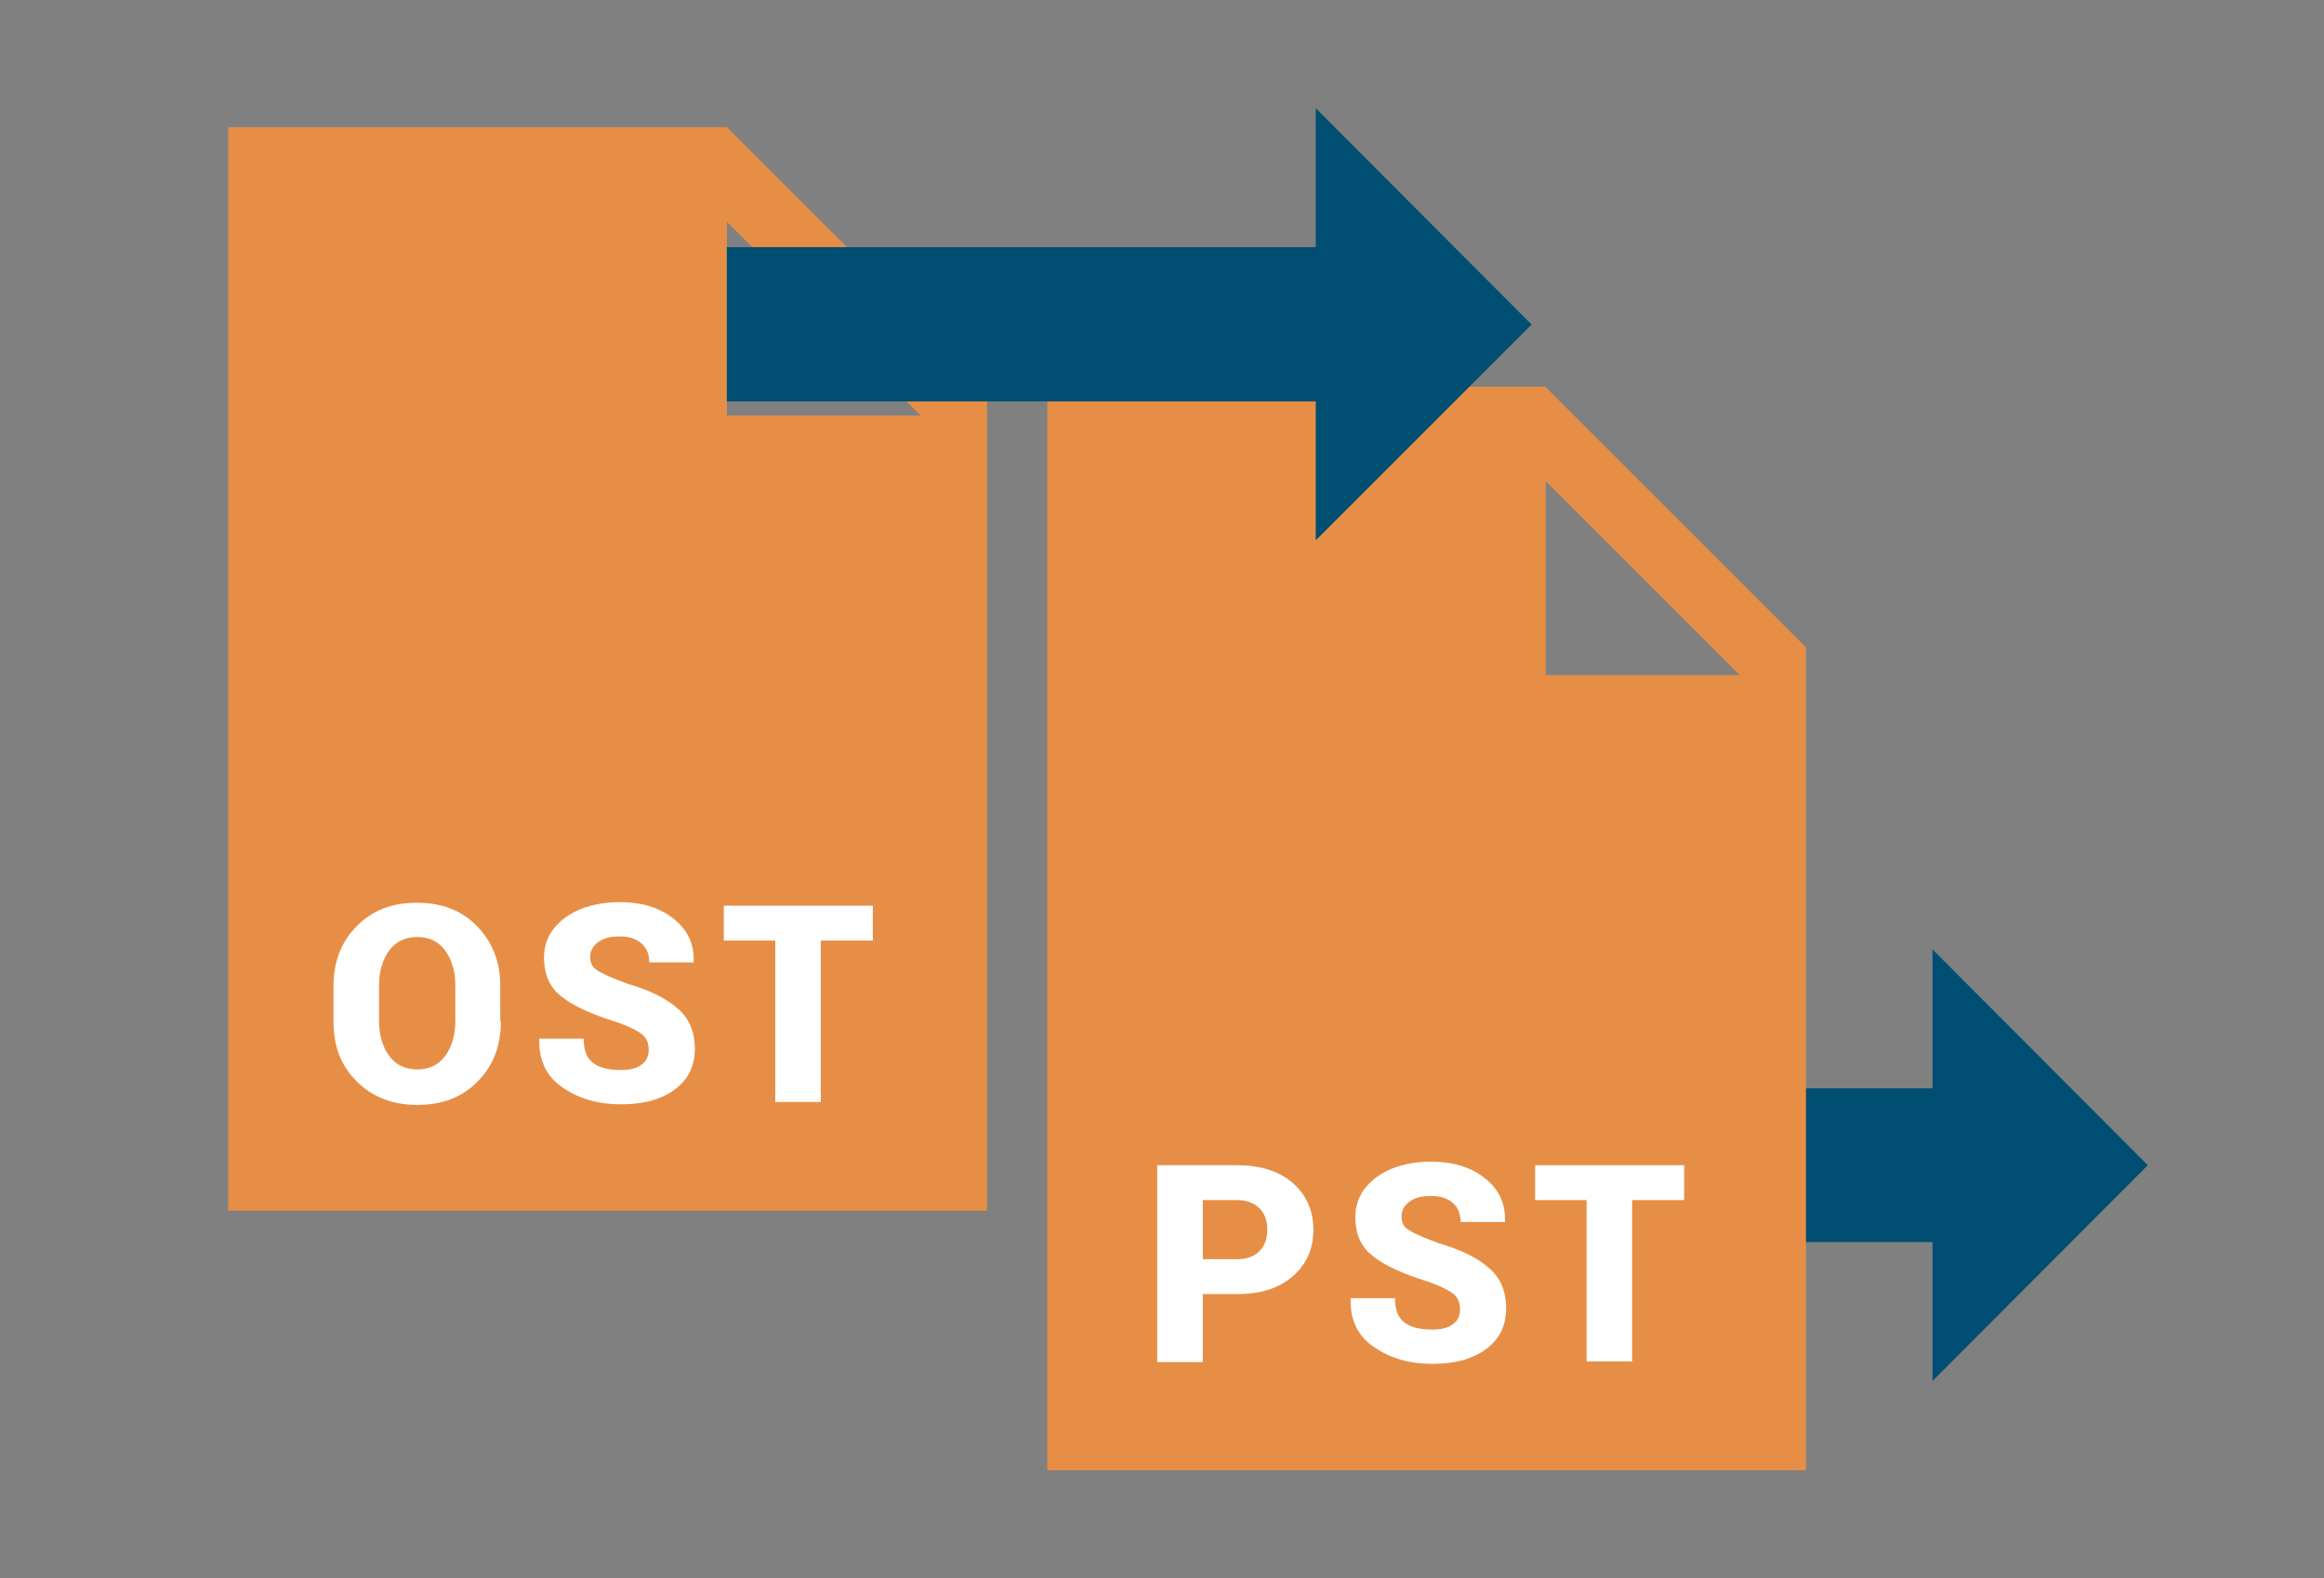 <?xml version="1.0" encoding="utf-8"?>
<!-- Generator: Adobe Illustrator 24.1.1, SVG Export Plug-In . SVG Version: 6.00 Build 0)  -->
<svg version="1.1" id="Layer_1" xmlns="http://www.w3.org/2000/svg" xmlns:xlink="http://www.w3.org/1999/xlink" x="0px" y="0px"
	 width="393px" height="267px" viewBox="0 0 393 267" style="enable-background:new 0 0 393 267;" xml:space="preserve">
<rect x="0" y="0" width="393" height="267" fill="#808080" stroke="none"/>
<g>
	<polygon style="fill:#004E71;" points="199.5,210.1 326.8,210.1 326.8,233.6 363.2,197.1 326.8,160.6 326.8,184.1 199.5,184.1 	"/>
	<g>
		<g>
			<g>
				<path style="fill:#E78E46;" d="M261.3,65.4h-84.2v183.3h128.3V109.5L261.3,65.4z M261.4,114.2V81.4l32.8,32.8H261.4z"/>
				<g>
					<path style="fill:#FFFFFF;" d="M203.4,219v11.4h-7.7v-33.3h13.5c3.9,0,7.1,1,9.4,3c2.3,2,3.5,4.7,3.5,7.9
						c0,3.3-1.2,5.9-3.5,7.9c-2.3,2-5.4,3-9.4,3H203.4z M203.4,213h5.8c1.7,0,3-0.5,3.8-1.4c0.9-0.9,1.3-2.1,1.3-3.6
						c0-1.5-0.4-2.7-1.3-3.6c-0.9-0.9-2.2-1.4-3.8-1.4h-5.8V213z"/>
					<path style="fill:#FFFFFF;" d="M246.9,221.5c0-1.2-0.4-2.1-1.2-2.7c-0.8-0.6-2.2-1.3-4.2-2c-4.2-1.3-7.3-2.7-9.3-4.3
						c-2-1.5-3-3.7-3-6.6c0-2.8,1.2-5,3.6-6.8c2.4-1.7,5.5-2.6,9.2-2.6c3.7,0,6.7,0.9,9.1,2.8c2.4,1.9,3.5,4.3,3.4,7.3l0,0.1h-7.5
						c0-1.3-0.4-2.4-1.3-3.2c-0.9-0.8-2.1-1.2-3.7-1.2c-1.6,0-2.8,0.3-3.7,1c-0.9,0.7-1.3,1.5-1.3,2.5c0,1,0.4,1.8,1.3,2.3
						c0.9,0.6,2.6,1.3,5,2.2c3.8,1.1,6.6,2.5,8.5,4.2c1.9,1.6,2.9,3.9,2.9,6.8c0,2.9-1.1,5.2-3.4,6.9c-2.3,1.7-5.3,2.5-9.1,2.5
						c-3.8,0-7-0.9-9.8-2.8c-2.8-1.9-4.1-4.6-4-8.2l0-0.1h7.5c0,1.9,0.5,3.3,1.6,4.1c1,0.8,2.6,1.2,4.7,1.2c1.6,0,2.8-0.3,3.6-1
						C246.5,223.4,246.9,222.6,246.9,221.5z"/>
					<path style="fill:#FFFFFF;" d="M284.8,203h-8.8v27.3h-7.7V203h-8.7v-5.9h25.2V203z"/>
				</g>
			</g>
			<g>
				<path style="fill:#E78E46;" d="M122.9,21.5H38.6v183.3h128.3V65.5L122.9,21.5z M122.9,70.2V37.5l32.8,32.8H122.9z"/>
				<g>
					<path style="fill:#FFFFFF;" d="M84.7,172.8c0,4.1-1.3,7.5-3.9,10.1c-2.6,2.7-6,4-10.2,4c-4.2,0-7.6-1.3-10.3-4s-3.9-6-3.9-10.1
						v-6c0-4.1,1.3-7.5,3.9-10.1c2.6-2.7,6-4,10.2-4c4.2,0,7.6,1.3,10.2,4c2.6,2.7,3.9,6,3.9,10.1V172.8z M77,166.7
						c0-2.4-0.6-4.3-1.7-5.9c-1.1-1.5-2.7-2.3-4.7-2.3c-2.1,0-3.7,0.8-4.8,2.3c-1.1,1.5-1.7,3.5-1.7,5.9v6c0,2.4,0.6,4.4,1.7,5.9
						c1.1,1.5,2.7,2.3,4.8,2.3c2,0,3.6-0.8,4.7-2.3c1.1-1.5,1.7-3.5,1.7-5.9V166.7z"/>
					<path style="fill:#FFFFFF;" d="M109.7,177.6c0-1.2-0.4-2.1-1.2-2.7c-0.8-0.6-2.2-1.3-4.2-2c-4.2-1.3-7.3-2.7-9.3-4.3
						c-2-1.5-3-3.7-3-6.6c0-2.8,1.2-5,3.6-6.8c2.4-1.7,5.5-2.6,9.2-2.6c3.7,0,6.7,0.9,9.1,2.8c2.4,1.9,3.5,4.3,3.4,7.3l0,0.1h-7.5
						c0-1.3-0.4-2.4-1.3-3.2c-0.9-0.8-2.1-1.2-3.7-1.2c-1.6,0-2.8,0.3-3.7,1c-0.9,0.7-1.3,1.5-1.3,2.5c0,1,0.4,1.8,1.3,2.3
						c0.9,0.6,2.6,1.3,5,2.2c3.8,1.1,6.6,2.5,8.5,4.2c1.9,1.6,2.9,3.9,2.9,6.8c0,2.9-1.1,5.2-3.4,6.9c-2.3,1.7-5.3,2.5-9.1,2.5
						c-3.8,0-7-0.9-9.8-2.8c-2.8-1.9-4.1-4.6-4-8.2l0-0.1h7.5c0,1.9,0.5,3.3,1.6,4.1c1,0.8,2.6,1.2,4.7,1.2c1.6,0,2.8-0.3,3.6-1
						C109.3,179.5,109.7,178.6,109.7,177.6z"/>
					<path style="fill:#FFFFFF;" d="M147.6,159.1h-8.8v27.3h-7.7v-27.3h-8.7v-5.9h25.2V159.1z"/>
				</g>
			</g>
		</g>
	</g>
	<polygon style="fill:#004E71;" points="95.3,67.9 222.5,67.9 222.5,91.4 259,54.9 222.5,18.3 222.5,41.8 95.3,41.8 	"/>
	<rect x="91.6" y="36.5" style="fill:#E78E46;" width="31.3" height="44.1"/>
</g>
</svg>
